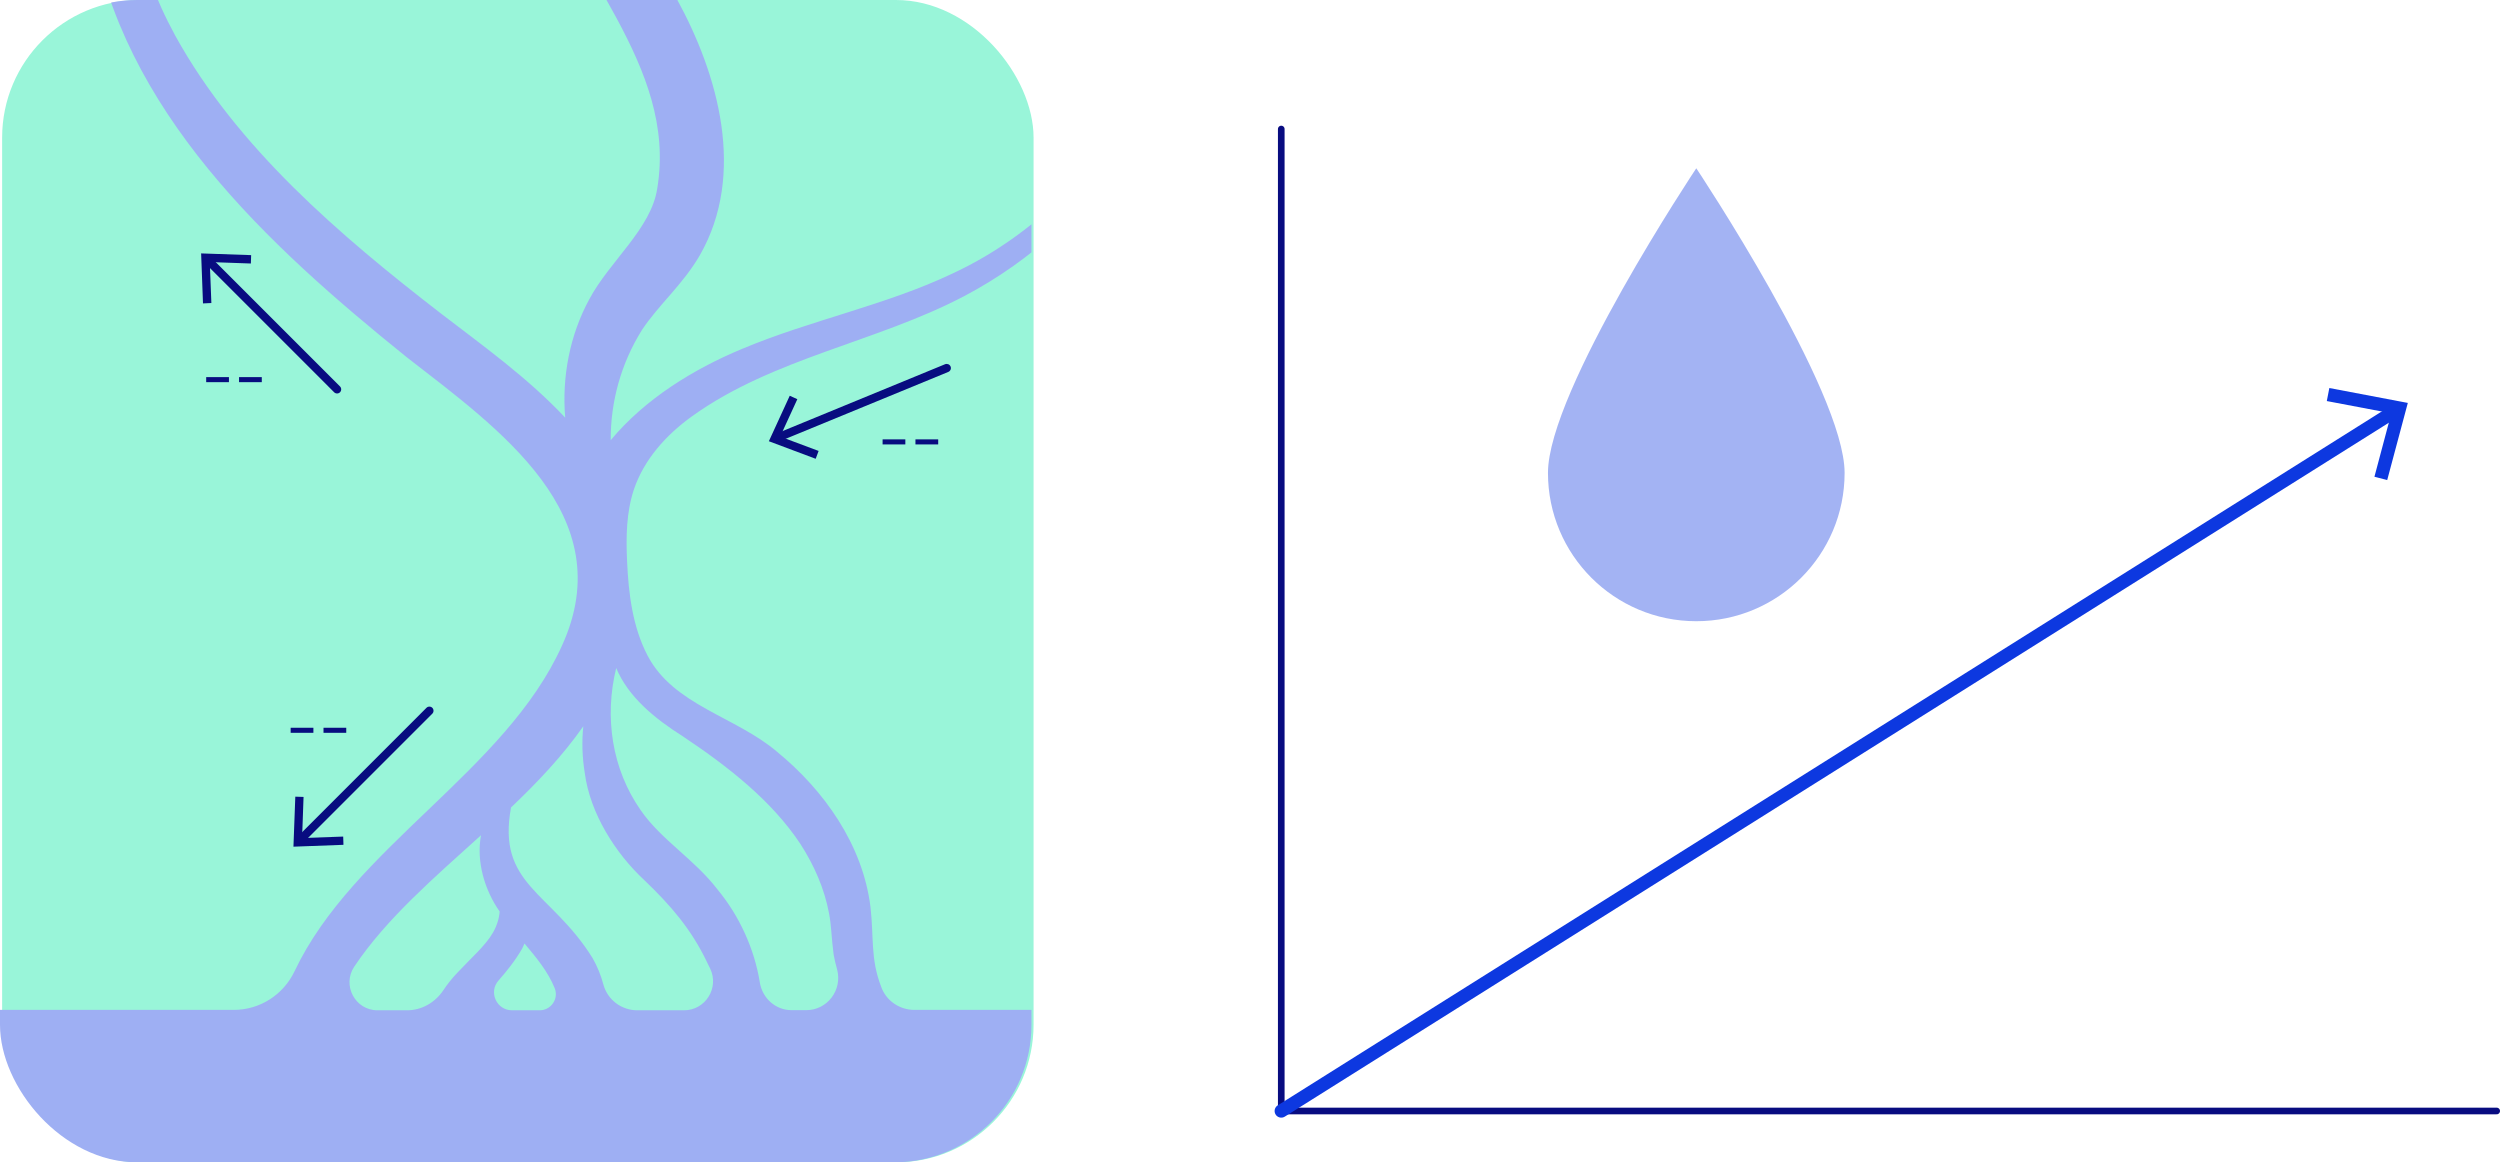 <?xml version="1.0" encoding="UTF-8"?>
<svg xmlns="http://www.w3.org/2000/svg" xmlns:xlink="http://www.w3.org/1999/xlink" id="Layer_2" viewBox="0 0 187.94 87.38" width="187.94" height="87.38" x="0" y="0"><defs><style>.cls-1,.cls-2,.cls-3,.cls-4{fill:none;}.cls-2{stroke:#0d38e0;}.cls-2,.cls-3{stroke-linecap:round;stroke-linejoin:round;}.cls-5{fill:#9eaff3;}.cls-6{fill:#a3b3f3;}.cls-7{fill:#080c80;}.cls-8{fill:#0d38e0;}.cls-9{fill:#99f5d9;}.cls-3{stroke:#080c80;stroke-width:.5px;}.cls-4{clip-path:url(#clippath);}</style><clipPath id="clippath"><rect class="cls-1" width="77.54" height="87.38" rx="10.33" ry="10.33"/></clipPath></defs><g id="PPT"><rect class="cls-9" x=".16" width="77.54" height="87.38" rx="10.35" ry="10.35"/><path class="cls-7" d="m25.34,29.58c-.08,0-.16-.03-.22-.09l-9.74-9.74c-.12-.12-.12-.32,0-.44s.32-.12.44,0l9.74,9.74c.12.12.12.32,0,.44-.06.06-.14.09-.22.09Z"/><polygon class="cls-7" points="18.88 19.18 18.86 19.81 15.77 19.7 15.89 22.78 15.26 22.81 15.12 19.05 18.88 19.18"/><path class="cls-7" d="m22.54,63.48c-.08,0-.16-.03-.22-.09-.12-.12-.12-.32,0-.44l9.74-9.74c.12-.12.32-.12.44,0s.12.32,0,.44l-9.74,9.74c-.06.06-.14.09-.22.09Z"/><polygon class="cls-7" points="22.2 59.89 22.82 59.91 22.71 63 25.8 62.89 25.82 63.51 22.06 63.65 22.2 59.89"/><path class="cls-7" d="m58.43,33.22c-.12,0-.24-.07-.29-.19-.07-.16.01-.34.17-.41l12.74-5.24c.16-.06.34.01.41.17.07.16-.01.34-.17.41l-12.74,5.24s-.08.02-.12.02Z"/><polygon class="cls-7" points="59.37 29.75 59.94 30.01 58.65 32.82 61.54 33.9 61.32 34.49 57.8 33.17 59.37 29.75"/><g class="cls-4"><path class="cls-5" d="m66.24,74.17c-.81-2.09-.54-3.69-.8-5.98-.58-4.7-3.5-8.79-7.03-11.68-3.1-2.64-7.78-3.49-9.73-7.23-1.13-2.17-1.43-4.66-1.54-7.11-.08-1.8-.06-3.64.51-5.36.76-2.27,2.44-4.13,4.38-5.52,6.1-4.38,13.85-5.56,20.42-9.01,5.11-2.68,9.47-6.69,12.55-11.55,3.01-4.74,4.8-10.22,8.36-14.56,4.6-5.92,11.64-9.73,18.89-11.14-7.34.79-14.55,5-19.42,10.71-2.48,2.88-4.21,6.29-6.02,9.54-3.34,6.54-8.53,12.19-15.22,15.29-4.98,2.37-10.64,3.49-15.81,5.66-3.67,1.53-7.3,3.77-9.87,6.86-.01-2.92.78-5.76,2.34-8.27,1.27-1.92,3.07-3.41,4.36-5.63,3.5-6.11,1.38-13.59-1.72-19.25-2.34-4.33-5.09-8.09-6.41-12.18-4.25-13.85,7.95-26.42,7.4-40.4-.12-4.89-1.82-10.02-5.61-13.27-.16-.14-.4-.14-.56,0-.18.16-.18.44-.02.61,3.13,3.38,4.21,8.14,3.98,12.64-.26,6.6-3.85,13.61-6.46,19.68-2.89,6.82-5.22,14.64-2.91,22.04,2.4,8.63,10.66,15.75,9.11,25.1-.45,3.03-3.58,5.47-5.1,8.32-1.47,2.69-2.08,5.85-1.82,8.92-2.81-3-6.24-5.45-9.34-7.83-7.62-5.89-15.32-12.46-19.97-20.88-1.52-2.78-2.61-5.77-3.23-8.86-1.07-5.1-.54-10.81-1.59-16.07-1.55-8.03-6.49-14.88-11.98-20.69-2.28-2.45-4.69-4.75-7.12-7.03-.12-.11-.3-.11-.41,0-.12.11-.13.31-.02.43,7.11,7.8,14.74,15.96,16.88,26.54,1.18,5.77.16,11.43,1.15,17.36,2.23,13.95,13.3,24.09,23.71,32.48,6.95,5.4,16.15,11.89,11.68,21.68-4.25,9.44-15.7,15.18-20.1,24.47-.84,1.78-2.61,2.92-4.58,2.92H-5.86v25.85h102.15v-25.85h-27.55c-1.12,0-2.14-.7-2.5-1.75,0,0,0-.01,0-.02Zm-19.93-23.98c.91,2.2,2.91,3.83,5.03,5.17,3.46,2.31,6.68,4.85,8.82,8.07,1.05,1.62,1.82,3.39,2.16,5.22.18.89.19,1.94.35,3.12.07.38.16.75.26,1.11.41,1.54-.73,3.06-2.32,3.06h-1.1c-1.21,0-2.2-.9-2.39-2.09-.41-2.54-1.55-5.01-3.17-6.97-1.77-2.31-4.24-3.73-5.79-5.98-2.15-3.08-2.75-6.97-1.83-10.71Zm-7.88,10.5c1.99-1.89,3.87-3.88,5.42-6.09-.12,1.16-.08,2.34.11,3.51.4,3.04,2.3,6.03,4.47,8.05,2.02,1.93,3.54,3.71,4.71,6.15.09.17.17.34.25.51.69,1.45-.36,3.13-1.97,3.13h-3.51c-1.19,0-2.24-.79-2.55-1.94-.18-.68-.45-1.35-.82-2-3.13-5.01-7.21-5.48-6.12-11.32Zm2.13,15.26h-2.07c-1.15,0-1.78-1.36-1.02-2.23.62-.71,1.25-1.48,1.79-2.42.06-.12.11-.25.17-.37.9,1.07,1.77,2.12,2.27,3.36.32.8-.28,1.66-1.13,1.66Zm-4.4-13.16c-.37,1.98.28,4.14,1.4,5.73-.03.52-.21,1.08-.5,1.59-.57.99-1.64,1.9-2.71,3.05-.38.4-.73.84-1.04,1.31-.62.91-1.62,1.48-2.71,1.48h-2.22c-1.68,0-2.68-1.88-1.75-3.28,2.43-3.63,6.01-6.69,9.53-9.88Z"/></g><path class="cls-7" d="m15.5,28.73v-.38h1.71v.38h-1.71Z"/><path class="cls-7" d="m17.97,28.73v-.38h1.71v.38h-1.71Z"/><path class="cls-7" d="m66.35,33.41v-.38h1.71v.38h-1.71Z"/><path class="cls-7" d="m68.82,33.41v-.38h1.71v.38h-1.71Z"/><path class="cls-7" d="m21.85,55.09v-.38h1.71v.38h-1.71Z"/><path class="cls-7" d="m24.32,55.09v-.38h1.71v.38h-1.71Z"/><polyline class="cls-3" points="96.32 9.7 96.32 83.52 187.69 83.52"/><line class="cls-2" x1="96.32" y1="83.52" x2="180.09" y2="30.87"/><polygon class="cls-8" points="179.46 36.09 178.5 35.84 179.77 31.07 174.92 30.15 175.11 29.17 181.01 30.29 179.46 36.09"/><path class="cls-6" d="m138.67,35.55c0,6.16-4.99,11.15-11.15,11.15s-11.15-4.99-11.15-11.15,11.15-22.9,11.15-22.9c0,0,11.15,16.74,11.15,22.9Z"/></g></svg>
